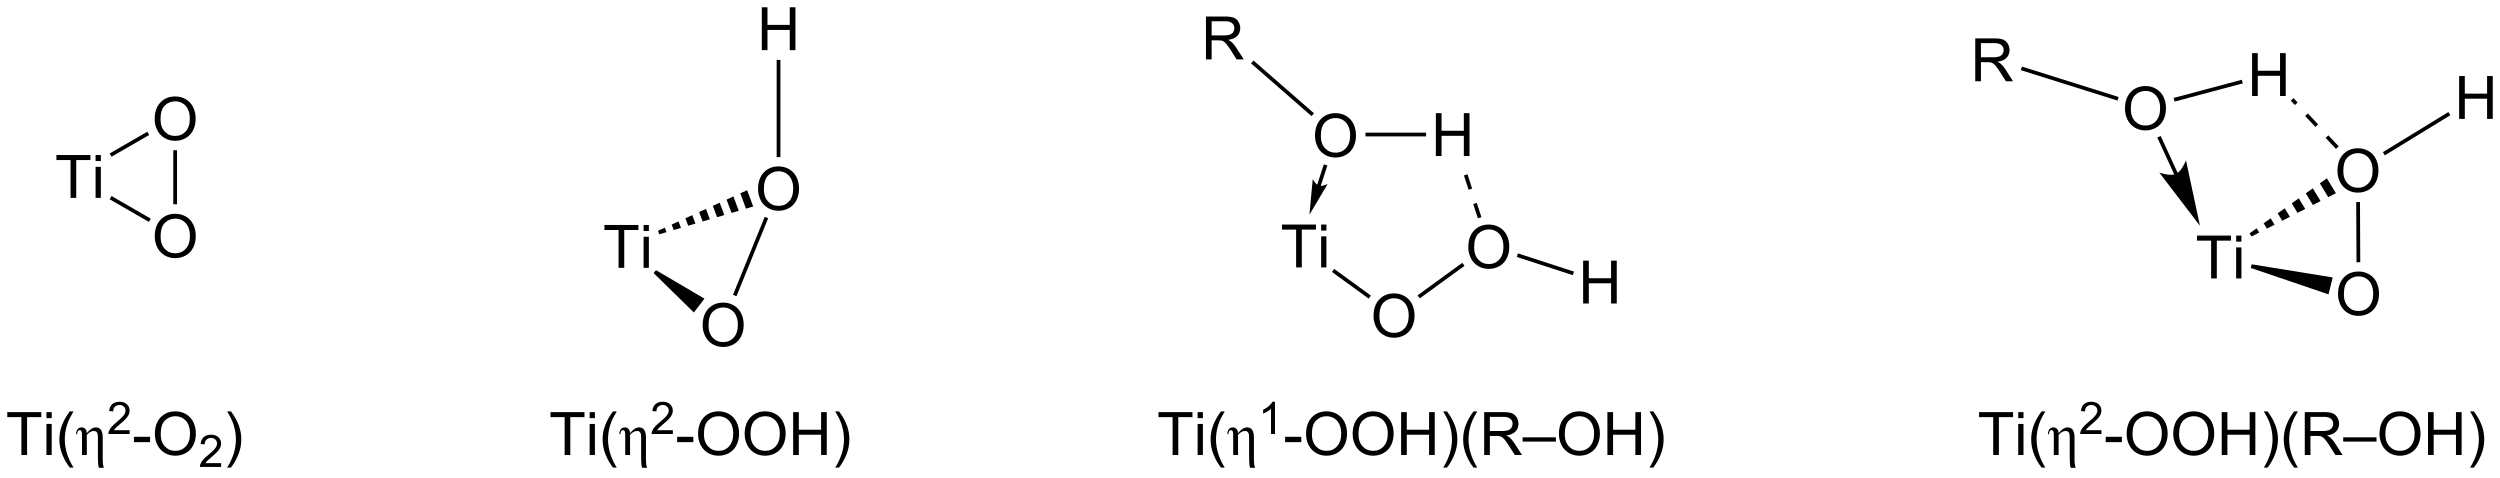 <?xml version="1.0" encoding="UTF-8"?>
<!DOCTYPE svg PUBLIC '-//W3C//DTD SVG 1.0//EN'
          'http://www.w3.org/TR/2001/REC-SVG-20010904/DTD/svg10.dtd'>
<svg stroke-dasharray="none" shape-rendering="auto" xmlns="http://www.w3.org/2000/svg" font-family="'Dialog'" text-rendering="auto" width="916" fill-opacity="1" color-interpolation="auto" color-rendering="auto" preserveAspectRatio="xMidYMid meet" font-size="12px" viewBox="0 0 916 175" fill="black" xmlns:xlink="http://www.w3.org/1999/xlink" stroke="black" image-rendering="auto" stroke-miterlimit="10" stroke-linecap="square" stroke-linejoin="miter" font-style="normal" stroke-width="1" height="175" stroke-dashoffset="0" font-weight="normal" stroke-opacity="1"
><!--Generated by the Batik Graphics2D SVG Generator--><defs id="genericDefs"
  /><g
  ><defs id="defs1"
    ><clipPath clipPathUnits="userSpaceOnUse" id="clipPath1"
      ><path d="M0.844 1.601 L344.341 1.601 L344.341 66.872 L0.844 66.872 L0.844 1.601 Z"
      /></clipPath
      ><clipPath clipPathUnits="userSpaceOnUse" id="clipPath2"
      ><path d="M0.865 37.8 L0.865 101.256 L334.811 101.256 L334.811 37.8 Z"
      /></clipPath
    ></defs
    ><g transform="scale(2.667,2.667) translate(-0.844,-1.601) matrix(1.029,0,0,1.029,-0.046,-37.28)"
    ><path d="M21.525 69.364 Q21.525 67.937 22.29 67.132 Q23.056 66.325 24.267 66.325 Q25.059 66.325 25.694 66.705 Q26.332 67.083 26.665 67.76 Q27.001 68.437 27.001 69.296 Q27.001 70.169 26.65 70.856 Q26.298 71.544 25.652 71.898 Q25.009 72.252 24.262 72.252 Q23.454 72.252 22.816 71.861 Q22.181 71.468 21.853 70.794 Q21.525 70.117 21.525 69.364 ZM22.306 69.374 Q22.306 70.411 22.861 71.007 Q23.418 71.601 24.259 71.601 Q25.113 71.601 25.665 70.999 Q26.22 70.398 26.22 69.294 Q26.22 68.593 25.983 68.072 Q25.746 67.551 25.29 67.265 Q24.837 66.976 24.27 66.976 Q23.465 66.976 22.884 67.531 Q22.306 68.083 22.306 69.374 Z" stroke="none" clip-path="url(#clipPath2)"
    /></g
    ><g transform="matrix(2.743,0,0,2.743,-2.373,-103.682)"
    ><path d="M21.525 53.72 Q21.525 52.293 22.29 51.489 Q23.056 50.681 24.267 50.681 Q25.059 50.681 25.694 51.062 Q26.332 51.439 26.665 52.116 Q27.001 52.793 27.001 53.653 Q27.001 54.525 26.65 55.213 Q26.298 55.9 25.652 56.254 Q25.009 56.608 24.262 56.608 Q23.454 56.608 22.816 56.218 Q22.181 55.825 21.853 55.15 Q21.525 54.473 21.525 53.72 ZM22.306 53.731 Q22.306 54.767 22.861 55.364 Q23.418 55.957 24.259 55.957 Q25.113 55.957 25.665 55.356 Q26.22 54.754 26.22 53.65 Q26.22 52.95 25.983 52.429 Q25.746 51.908 25.29 51.621 Q24.837 51.332 24.27 51.332 Q23.465 51.332 22.884 51.887 Q22.306 52.439 22.306 53.731 Z" stroke="none" clip-path="url(#clipPath2)"
    /></g
    ><g transform="matrix(2.743,0,0,2.743,-2.373,-103.682)"
    ><path d="M10.29 64.231 L10.29 59.179 L8.402 59.179 L8.402 58.505 L12.941 58.505 L12.941 59.179 L11.047 59.179 L11.047 64.231 L10.29 64.231 ZM13.632 59.312 L13.632 58.505 L14.335 58.505 L14.335 59.312 L13.632 59.312 ZM13.632 64.231 L13.632 60.083 L14.335 60.083 L14.335 64.231 L13.632 64.231 Z" stroke="none" clip-path="url(#clipPath2)"
    /></g
    ><g transform="matrix(2.743,0,0,2.743,-2.373,-103.682)"
    ><path d="M24.512 65.085 L24.011 65.085 L24.011 57.865 L24.512 57.865 Z" stroke="none" clip-path="url(#clipPath2)"
    /></g
    ><g transform="matrix(2.743,0,0,2.743,-2.373,-103.682)"
    ><path d="M20.546 55.39 L20.797 55.825 L15.765 58.73 L15.514 58.295 Z" stroke="none" clip-path="url(#clipPath2)"
    /></g
    ><g transform="matrix(2.743,0,0,2.743,-2.373,-103.682)"
    ><path d="M15.514 64.417 L15.765 63.983 L21.006 67.009 L20.755 67.443 Z" stroke="none" clip-path="url(#clipPath2)"
    /></g
    ><g transform="matrix(2.743,0,0,2.743,-2.373,-103.682)"
    ><path d="M3.725 98.573 L3.725 93.521 L1.837 93.521 L1.837 92.847 L6.377 92.847 L6.377 93.521 L4.483 93.521 L4.483 98.573 L3.725 98.573 ZM7.068 93.654 L7.068 92.847 L7.771 92.847 L7.771 93.654 L7.068 93.654 ZM7.068 98.573 L7.068 94.425 L7.771 94.425 L7.771 98.573 L7.068 98.573 ZM10.186 100.258 Q9.603 99.524 9.199 98.54 Q8.798 97.552 8.798 96.498 Q8.798 95.568 9.1 94.716 Q9.452 93.73 10.186 92.748 L10.689 92.748 Q10.218 93.56 10.064 93.909 Q9.827 94.448 9.689 95.034 Q9.522 95.763 9.522 96.503 Q9.522 98.381 10.689 100.258 L10.186 100.258 Z" stroke="none" clip-path="url(#clipPath2)"
    /></g
    ><g transform="matrix(2.743,0,0,2.743,-2.373,-103.682)"
    ><path d="M12.462 95.659 Q13.077 94.888 13.665 94.888 Q14.587 94.888 14.587 96.245 L14.587 99.144 Q14.587 99.886 14.736 100.284 L14.077 100.284 Q13.944 99.917 13.944 98.941 L13.944 96.159 Q13.944 95.756 13.819 95.563 Q13.694 95.37 13.382 95.37 Q12.913 95.37 12.462 95.888 L12.462 98.573 L11.819 98.573 L11.819 95.888 Q11.819 95.526 11.746 95.391 Q11.673 95.253 11.501 95.253 Q11.225 95.253 11.163 95.8 L11.022 95.8 Q11.095 94.888 11.772 94.888 Q12.072 94.888 12.262 95.099 Q12.455 95.308 12.462 95.659 Z" stroke="none" clip-path="url(#clipPath2)"
    /></g
    ><g transform="matrix(2.743,0,0,2.743,-2.373,-103.682)"
    ><path d="M18.183 95.266 L18.183 95.773 L15.343 95.773 Q15.337 95.582 15.406 95.406 Q15.513 95.117 15.751 94.836 Q15.992 94.555 16.443 94.185 Q17.142 93.611 17.388 93.275 Q17.634 92.939 17.634 92.641 Q17.634 92.328 17.41 92.113 Q17.187 91.896 16.826 91.896 Q16.445 91.896 16.216 92.125 Q15.988 92.353 15.986 92.758 L15.443 92.703 Q15.499 92.096 15.863 91.779 Q16.226 91.461 16.837 91.461 Q17.456 91.461 17.816 91.805 Q18.177 92.146 18.177 92.652 Q18.177 92.91 18.072 93.16 Q17.966 93.408 17.72 93.683 Q17.476 93.959 16.908 94.439 Q16.433 94.838 16.298 94.98 Q16.164 95.123 16.076 95.266 L18.183 95.266 Z" stroke="none" clip-path="url(#clipPath2)"
    /></g
    ><g transform="matrix(2.743,0,0,2.743,-2.373,-103.682)"
    ><path d="M18.754 96.855 L18.754 96.146 L20.913 96.146 L20.913 96.855 L18.754 96.855 ZM21.551 95.784 Q21.551 94.357 22.316 93.552 Q23.082 92.745 24.293 92.745 Q25.084 92.745 25.72 93.125 Q26.358 93.503 26.691 94.18 Q27.027 94.857 27.027 95.716 Q27.027 96.589 26.676 97.276 Q26.324 97.964 25.678 98.318 Q25.035 98.672 24.288 98.672 Q23.48 98.672 22.842 98.282 Q22.207 97.888 21.879 97.214 Q21.551 96.537 21.551 95.784 ZM22.332 95.795 Q22.332 96.831 22.887 97.427 Q23.444 98.021 24.285 98.021 Q25.139 98.021 25.691 97.42 Q26.246 96.818 26.246 95.714 Q26.246 95.013 26.009 94.493 Q25.772 93.972 25.316 93.685 Q24.863 93.396 24.295 93.396 Q23.491 93.396 22.91 93.951 Q22.332 94.503 22.332 95.795 Z" stroke="none" clip-path="url(#clipPath2)"
    /></g
    ><g transform="matrix(2.743,0,0,2.743,-2.373,-103.682)"
    ><path d="M30.407 99.665 L30.407 100.173 L27.567 100.173 Q27.561 99.982 27.629 99.806 Q27.737 99.517 27.975 99.236 Q28.215 98.955 28.666 98.585 Q29.366 98.011 29.612 97.675 Q29.858 97.339 29.858 97.04 Q29.858 96.728 29.633 96.513 Q29.411 96.296 29.049 96.296 Q28.668 96.296 28.44 96.525 Q28.211 96.753 28.209 97.158 L27.666 97.103 Q27.723 96.496 28.086 96.179 Q28.45 95.861 29.061 95.861 Q29.68 95.861 30.04 96.205 Q30.401 96.546 30.401 97.052 Q30.401 97.31 30.295 97.56 Q30.19 97.808 29.944 98.084 Q29.7 98.359 29.131 98.839 Q28.657 99.238 28.522 99.38 Q28.387 99.523 28.299 99.665 L30.407 99.665 Z" stroke="none" clip-path="url(#clipPath2)"
    /></g
    ><g transform="matrix(2.743,0,0,2.743,-2.373,-103.682)"
    ><path d="M31.712 100.258 L31.206 100.258 Q32.376 98.381 32.376 96.503 Q32.376 95.769 32.206 95.045 Q32.074 94.459 31.837 93.92 Q31.683 93.568 31.206 92.748 L31.712 92.748 Q32.446 93.73 32.798 94.716 Q33.097 95.568 33.097 96.498 Q33.097 97.552 32.694 98.54 Q32.29 99.524 31.712 100.258 Z" stroke="none" clip-path="url(#clipPath2)"
    /></g
    ><g transform="matrix(2.743,0,0,2.743,-2.373,-103.682)"
    ><path d="M94.726 81.258 Q94.726 79.831 95.492 79.026 Q96.258 78.219 97.469 78.219 Q98.26 78.219 98.896 78.599 Q99.534 78.977 99.867 79.654 Q100.203 80.331 100.203 81.191 Q100.203 82.063 99.851 82.75 Q99.5 83.438 98.854 83.792 Q98.211 84.146 97.463 84.146 Q96.656 84.146 96.018 83.756 Q95.383 83.362 95.055 82.688 Q94.726 82.011 94.726 81.258 ZM95.508 81.269 Q95.508 82.305 96.062 82.901 Q96.62 83.495 97.461 83.495 Q98.315 83.495 98.867 82.894 Q99.422 82.292 99.422 81.188 Q99.422 80.487 99.185 79.967 Q98.948 79.446 98.492 79.159 Q98.039 78.87 97.471 78.87 Q96.666 78.87 96.086 79.425 Q95.508 79.977 95.508 81.269 Z" stroke="none" clip-path="url(#clipPath2)"
    /></g
    ><g transform="matrix(2.743,0,0,2.743,-2.373,-103.682)"
    ><path d="M102.123 63.064 Q102.123 61.637 102.889 60.833 Q103.654 60.025 104.865 60.025 Q105.657 60.025 106.292 60.405 Q106.93 60.783 107.264 61.46 Q107.6 62.137 107.6 62.996 Q107.6 63.869 107.248 64.556 Q106.897 65.244 106.251 65.598 Q105.607 65.952 104.86 65.952 Q104.053 65.952 103.415 65.562 Q102.779 65.168 102.451 64.494 Q102.123 63.817 102.123 63.064 ZM102.904 63.075 Q102.904 64.111 103.459 64.707 Q104.016 65.301 104.857 65.301 Q105.712 65.301 106.264 64.7 Q106.818 64.098 106.818 62.994 Q106.818 62.293 106.581 61.773 Q106.344 61.252 105.889 60.965 Q105.436 60.676 104.868 60.676 Q104.063 60.676 103.482 61.231 Q102.904 61.783 102.904 63.075 Z" stroke="none" clip-path="url(#clipPath2)"
    /></g
    ><g transform="matrix(2.743,0,0,2.743,-2.373,-103.682)"
    ><path d="M83.491 73.575 L83.491 68.523 L81.603 68.523 L81.603 67.848 L86.142 67.848 L86.142 68.523 L84.249 68.523 L84.249 73.575 L83.491 73.575 ZM86.834 68.656 L86.834 67.848 L87.537 67.848 L87.537 68.656 L86.834 68.656 ZM86.834 73.575 L86.834 69.427 L87.537 69.427 L87.537 73.575 L86.834 73.575 Z" stroke="none" clip-path="url(#clipPath2)"
    /></g
    ><g transform="matrix(2.743,0,0,2.743,-2.373,-103.682)"
    ><path d="M99.24 77.369 L98.775 77.18 L103.009 66.766 L103.473 66.955 Z" stroke="none" clip-path="url(#clipPath2)"
    /></g
    ><g transform="matrix(2.743,0,0,2.743,-2.373,-103.682)"
    ><path d="M101.478 65.384 L100.512 65.669 L99.747 63.62 L100.663 63.203 ZM99.547 65.955 L98.582 66.24 L97.915 64.455 L98.831 64.038 ZM97.616 66.526 L96.651 66.811 L96.082 65.289 L96.999 64.872 ZM95.686 67.097 L94.721 67.382 L94.25 66.123 L95.166 65.706 ZM93.755 67.668 L92.79 67.953 L92.418 66.957 L93.334 66.54 ZM91.825 68.239 L90.859 68.525 L90.586 67.791 L91.502 67.374 ZM89.894 68.81 L88.929 69.096 L88.753 68.626 L89.669 68.209 Z" stroke="none" clip-path="url(#clipPath2)"
    /></g
    ><g transform="matrix(2.743,0,0,2.743,-2.373,-103.682)"
    ><path d="M88.181 74.281 L88.486 73.883 L94.963 77.692 L93.548 79.54 Z" stroke="none" clip-path="url(#clipPath2)"
    /></g
    ><g transform="matrix(2.743,0,0,2.743,-2.373,-103.682)"
    ><path d="M76.287 98.573 L76.287 93.521 L74.398 93.521 L74.398 92.847 L78.938 92.847 L78.938 93.521 L77.044 93.521 L77.044 98.573 L76.287 98.573 ZM79.629 93.654 L79.629 92.847 L80.332 92.847 L80.332 93.654 L79.629 93.654 ZM79.629 98.573 L79.629 94.425 L80.332 94.425 L80.332 98.573 L79.629 98.573 ZM82.748 100.258 Q82.164 99.524 81.76 98.54 Q81.359 97.552 81.359 96.498 Q81.359 95.568 81.662 94.716 Q82.013 93.73 82.748 92.748 L83.25 92.748 Q82.779 93.56 82.625 93.909 Q82.388 94.448 82.25 95.034 Q82.083 95.763 82.083 96.503 Q82.083 98.381 83.25 100.258 L82.748 100.258 Z" stroke="none" clip-path="url(#clipPath2)"
    /></g
    ><g transform="matrix(2.743,0,0,2.743,-2.373,-103.682)"
    ><path d="M85.024 95.659 Q85.638 94.888 86.227 94.888 Q87.149 94.888 87.149 96.245 L87.149 99.144 Q87.149 99.886 87.297 100.284 L86.638 100.284 Q86.505 99.917 86.505 98.941 L86.505 96.159 Q86.505 95.756 86.38 95.563 Q86.255 95.37 85.943 95.37 Q85.474 95.37 85.024 95.888 L85.024 98.573 L84.38 98.573 L84.38 95.888 Q84.38 95.526 84.307 95.391 Q84.234 95.253 84.063 95.253 Q83.787 95.253 83.724 95.8 L83.584 95.8 Q83.656 94.888 84.334 94.888 Q84.633 94.888 84.823 95.099 Q85.016 95.308 85.024 95.659 Z" stroke="none" clip-path="url(#clipPath2)"
    /></g
    ><g transform="matrix(2.743,0,0,2.743,-2.373,-103.682)"
    ><path d="M90.744 95.266 L90.744 95.773 L87.904 95.773 Q87.899 95.582 87.967 95.406 Q88.074 95.117 88.313 94.836 Q88.553 94.555 89.004 94.185 Q89.703 93.611 89.949 93.275 Q90.195 92.939 90.195 92.641 Q90.195 92.328 89.971 92.113 Q89.748 91.896 89.387 91.896 Q89.006 91.896 88.778 92.125 Q88.549 92.353 88.547 92.758 L88.004 92.703 Q88.061 92.096 88.424 91.779 Q88.787 91.461 89.399 91.461 Q90.018 91.461 90.377 91.805 Q90.738 92.146 90.738 92.652 Q90.738 92.91 90.633 93.16 Q90.528 93.408 90.281 93.683 Q90.037 93.959 89.469 94.439 Q88.994 94.838 88.859 94.98 Q88.725 95.123 88.637 95.266 L90.744 95.266 Z" stroke="none" clip-path="url(#clipPath2)"
    /></g
    ><g transform="matrix(2.743,0,0,2.743,-2.373,-103.682)"
    ><path d="M91.315 96.855 L91.315 96.146 L93.474 96.146 L93.474 96.855 L91.315 96.855 ZM94.112 95.784 Q94.112 94.357 94.877 93.552 Q95.643 92.745 96.854 92.745 Q97.646 92.745 98.281 93.125 Q98.919 93.503 99.252 94.18 Q99.588 94.857 99.588 95.716 Q99.588 96.589 99.237 97.276 Q98.885 97.964 98.239 98.318 Q97.596 98.672 96.849 98.672 Q96.041 98.672 95.403 98.282 Q94.768 97.888 94.44 97.214 Q94.112 96.537 94.112 95.784 ZM94.893 95.795 Q94.893 96.831 95.448 97.427 Q96.005 98.021 96.846 98.021 Q97.7 98.021 98.252 97.42 Q98.807 96.818 98.807 95.714 Q98.807 95.013 98.57 94.493 Q98.333 93.972 97.877 93.685 Q97.424 93.396 96.857 93.396 Q96.052 93.396 95.471 93.951 Q94.893 94.503 94.893 95.795 ZM100.334 95.784 Q100.334 94.357 101.1 93.552 Q101.866 92.745 103.077 92.745 Q103.868 92.745 104.504 93.125 Q105.142 93.503 105.475 94.18 Q105.811 94.857 105.811 95.716 Q105.811 96.589 105.459 97.276 Q105.108 97.964 104.462 98.318 Q103.819 98.672 103.071 98.672 Q102.264 98.672 101.626 98.282 Q100.991 97.888 100.663 97.214 Q100.334 96.537 100.334 95.784 ZM101.116 95.795 Q101.116 96.831 101.67 97.427 Q102.228 98.021 103.069 98.021 Q103.923 98.021 104.475 97.42 Q105.03 96.818 105.03 95.714 Q105.03 95.013 104.793 94.493 Q104.556 93.972 104.1 93.685 Q103.647 93.396 103.079 93.396 Q102.275 93.396 101.694 93.951 Q101.116 94.503 101.116 95.795 ZM106.81 98.573 L106.81 92.847 L107.567 92.847 L107.567 95.198 L110.544 95.198 L110.544 92.847 L111.302 92.847 L111.302 98.573 L110.544 98.573 L110.544 95.873 L107.567 95.873 L107.567 98.573 L106.81 98.573 ZM112.936 100.258 L112.431 100.258 Q113.6 98.381 113.6 96.503 Q113.6 95.769 113.431 95.045 Q113.298 94.459 113.061 93.92 Q112.907 93.568 112.431 92.748 L112.936 92.748 Q113.67 93.73 114.022 94.716 Q114.321 95.568 114.321 96.498 Q114.321 97.552 113.918 98.54 Q113.514 99.524 112.936 100.258 Z" stroke="none" clip-path="url(#clipPath2)"
    /></g
    ><g transform="matrix(2.743,0,0,2.743,-2.373,-103.682)"
    ><path d="M102.626 44.498 L102.626 38.772 L103.383 38.772 L103.383 41.123 L106.36 41.123 L106.36 38.772 L107.118 38.772 L107.118 44.498 L106.36 44.498 L106.36 41.798 L103.383 41.798 L103.383 44.498 L102.626 44.498 Z" stroke="none" clip-path="url(#clipPath2)"
    /></g
    ><g transform="matrix(2.743,0,0,2.743,-2.373,-103.682)"
    ><path d="M105.111 58.785 L104.609 58.785 L104.609 45.803 L105.111 45.803 Z" stroke="none" clip-path="url(#clipPath2)"
    /></g
    ><g transform="matrix(2.743,0,0,2.743,-2.373,-103.682)"
    ><path d="M157.498 98.573 L157.498 93.521 L155.61 93.521 L155.61 92.847 L160.149 92.847 L160.149 93.521 L158.256 93.521 L158.256 98.573 L157.498 98.573 ZM160.84 93.654 L160.84 92.847 L161.543 92.847 L161.543 93.654 L160.84 93.654 ZM160.84 98.573 L160.84 94.425 L161.543 94.425 L161.543 98.573 L160.84 98.573 ZM163.959 100.258 Q163.375 99.524 162.972 98.54 Q162.571 97.552 162.571 96.498 Q162.571 95.568 162.873 94.716 Q163.224 93.73 163.959 92.748 L164.461 92.748 Q163.99 93.56 163.836 93.909 Q163.599 94.448 163.461 95.034 Q163.295 95.763 163.295 96.503 Q163.295 98.381 164.461 100.258 L163.959 100.258 Z" stroke="none" clip-path="url(#clipPath2)"
    /></g
    ><g transform="matrix(2.743,0,0,2.743,-2.373,-103.682)"
    ><path d="M166.235 95.659 Q166.849 94.888 167.438 94.888 Q168.36 94.888 168.36 96.245 L168.36 99.144 Q168.36 99.886 168.508 100.284 L167.849 100.284 Q167.716 99.917 167.716 98.941 L167.716 96.159 Q167.716 95.756 167.591 95.563 Q167.466 95.37 167.154 95.37 Q166.685 95.37 166.235 95.888 L166.235 98.573 L165.591 98.573 L165.591 95.888 Q165.591 95.526 165.519 95.391 Q165.446 95.253 165.274 95.253 Q164.998 95.253 164.935 95.8 L164.795 95.8 Q164.868 94.888 165.545 94.888 Q165.844 94.888 166.034 95.099 Q166.227 95.308 166.235 95.659 Z" stroke="none" clip-path="url(#clipPath2)"
    /></g
    ><g transform="matrix(2.743,0,0,2.743,-2.373,-103.682)"
    ><path d="M171.17 95.773 L170.643 95.773 L170.643 92.412 Q170.452 92.594 170.143 92.775 Q169.834 92.957 169.588 93.049 L169.588 92.539 Q170.03 92.33 170.36 92.035 Q170.692 91.738 170.83 91.461 L171.17 91.461 L171.17 95.773 Z" stroke="none" clip-path="url(#clipPath2)"
    /></g
    ><g transform="matrix(2.743,0,0,2.743,-2.373,-103.682)"
    ><path d="M172.526 96.855 L172.526 96.146 L174.685 96.146 L174.685 96.855 L172.526 96.855 ZM175.323 95.784 Q175.323 94.357 176.089 93.552 Q176.854 92.745 178.065 92.745 Q178.857 92.745 179.492 93.125 Q180.13 93.503 180.464 94.18 Q180.799 94.857 180.799 95.716 Q180.799 96.589 180.448 97.276 Q180.096 97.964 179.451 98.318 Q178.807 98.672 178.06 98.672 Q177.253 98.672 176.615 98.282 Q175.979 97.888 175.651 97.214 Q175.323 96.537 175.323 95.784 ZM176.104 95.795 Q176.104 96.831 176.659 97.427 Q177.216 98.021 178.057 98.021 Q178.911 98.021 179.464 97.42 Q180.018 96.818 180.018 95.714 Q180.018 95.013 179.781 94.493 Q179.544 93.972 179.089 93.685 Q178.636 93.396 178.068 93.396 Q177.263 93.396 176.682 93.951 Q176.104 94.503 176.104 95.795 ZM181.546 95.784 Q181.546 94.357 182.311 93.552 Q183.077 92.745 184.288 92.745 Q185.079 92.745 185.715 93.125 Q186.353 93.503 186.686 94.18 Q187.022 94.857 187.022 95.716 Q187.022 96.589 186.671 97.276 Q186.319 97.964 185.673 98.318 Q185.03 98.672 184.283 98.672 Q183.475 98.672 182.837 98.282 Q182.202 97.888 181.874 97.214 Q181.546 96.537 181.546 95.784 ZM182.327 95.795 Q182.327 96.831 182.882 97.427 Q183.439 98.021 184.28 98.021 Q185.134 98.021 185.686 97.42 Q186.241 96.818 186.241 95.714 Q186.241 95.013 186.004 94.493 Q185.767 93.972 185.311 93.685 Q184.858 93.396 184.29 93.396 Q183.486 93.396 182.905 93.951 Q182.327 94.503 182.327 95.795 ZM188.021 98.573 L188.021 92.847 L188.779 92.847 L188.779 95.198 L191.755 95.198 L191.755 92.847 L192.513 92.847 L192.513 98.573 L191.755 98.573 L191.755 95.873 L188.779 95.873 L188.779 98.573 L188.021 98.573 ZM194.147 100.258 L193.642 100.258 Q194.811 98.381 194.811 96.503 Q194.811 95.769 194.642 95.045 Q194.509 94.459 194.272 93.92 Q194.119 93.568 193.642 92.748 L194.147 92.748 Q194.882 93.73 195.233 94.716 Q195.533 95.568 195.533 96.498 Q195.533 97.552 195.129 98.54 Q194.725 99.524 194.147 100.258 ZM197.694 100.258 Q197.111 99.524 196.707 98.54 Q196.306 97.552 196.306 96.498 Q196.306 95.568 196.608 94.716 Q196.96 93.73 197.694 92.748 L198.197 92.748 Q197.725 93.56 197.572 93.909 Q197.335 94.448 197.197 95.034 Q197.03 95.763 197.03 96.503 Q197.03 98.381 198.197 100.258 L197.694 100.258 ZM199.116 98.573 L199.116 92.847 L201.655 92.847 Q202.421 92.847 202.819 93 Q203.218 93.154 203.454 93.545 Q203.694 93.935 203.694 94.409 Q203.694 95.019 203.298 95.438 Q202.905 95.855 202.079 95.966 Q202.382 96.112 202.538 96.253 Q202.869 96.558 203.165 97.013 L204.163 98.573 L203.21 98.573 L202.452 97.381 Q202.119 96.865 201.902 96.591 Q201.689 96.318 201.52 96.209 Q201.35 96.099 201.173 96.058 Q201.046 96.029 200.751 96.029 L199.874 96.029 L199.874 98.573 L199.116 98.573 ZM199.874 95.373 L201.501 95.373 Q202.022 95.373 202.314 95.266 Q202.608 95.159 202.759 94.922 Q202.913 94.685 202.913 94.409 Q202.913 94.003 202.616 93.743 Q202.322 93.48 201.686 93.48 L199.874 93.48 L199.874 95.373 ZM204.248 96.784 L204.248 96.216 L208.698 96.216 L208.698 96.784 L204.248 96.784 ZM209.1 95.784 Q209.1 94.357 209.866 93.552 Q210.632 92.745 211.843 92.745 Q212.634 92.745 213.27 93.125 Q213.908 93.503 214.241 94.18 Q214.577 94.857 214.577 95.716 Q214.577 96.589 214.225 97.276 Q213.874 97.964 213.228 98.318 Q212.585 98.672 211.837 98.672 Q211.03 98.672 210.392 98.282 Q209.757 97.888 209.429 97.214 Q209.1 96.537 209.1 95.784 ZM209.882 95.795 Q209.882 96.831 210.436 97.427 Q210.994 98.021 211.835 98.021 Q212.689 98.021 213.241 97.42 Q213.796 96.818 213.796 95.714 Q213.796 95.013 213.559 94.493 Q213.322 93.972 212.866 93.685 Q212.413 93.396 211.845 93.396 Q211.04 93.396 210.46 93.951 Q209.882 94.503 209.882 95.795 ZM215.576 98.573 L215.576 92.847 L216.333 92.847 L216.333 95.198 L219.31 95.198 L219.31 92.847 L220.068 92.847 L220.068 98.573 L219.31 98.573 L219.31 95.873 L216.333 95.873 L216.333 98.573 L215.576 98.573 ZM221.702 100.258 L221.197 100.258 Q222.366 98.381 222.366 96.503 Q222.366 95.769 222.197 95.045 Q222.064 94.459 221.827 93.92 Q221.673 93.568 221.197 92.748 L221.702 92.748 Q222.436 93.73 222.788 94.716 Q223.087 95.568 223.087 96.498 Q223.087 97.552 222.684 98.54 Q222.28 99.524 221.702 100.258 Z" stroke="none" clip-path="url(#clipPath2)"
    /></g
    ><g transform="matrix(2.743,0,0,2.743,-2.373,-103.682)"
    ><path d="M176.518 55.953 Q176.518 54.526 177.283 53.721 Q178.049 52.914 179.26 52.914 Q180.051 52.914 180.687 53.294 Q181.325 53.672 181.658 54.349 Q181.994 55.026 181.994 55.885 Q181.994 56.758 181.643 57.445 Q181.291 58.133 180.645 58.487 Q180.002 58.841 179.255 58.841 Q178.447 58.841 177.809 58.45 Q177.174 58.057 176.846 57.383 Q176.518 56.705 176.518 55.953 ZM177.299 55.963 Q177.299 57 177.853 57.596 Q178.411 58.19 179.252 58.19 Q180.106 58.19 180.658 57.588 Q181.213 56.987 181.213 55.883 Q181.213 55.182 180.976 54.661 Q180.739 54.14 180.283 53.854 Q179.83 53.565 179.262 53.565 Q178.458 53.565 177.877 54.12 Q177.299 54.672 177.299 55.963 Z" stroke="none" clip-path="url(#clipPath2)"
    /></g
    ><g transform="matrix(2.743,0,0,2.743,-2.373,-103.682)"
    ><path d="M173.996 73.52 L173.996 68.468 L172.108 68.468 L172.108 67.793 L176.647 67.793 L176.647 68.468 L174.754 68.468 L174.754 73.52 L173.996 73.52 ZM177.338 68.6 L177.338 67.793 L178.042 67.793 L178.042 68.6 L177.338 68.6 ZM177.338 73.52 L177.338 69.371 L178.042 69.371 L178.042 73.52 L177.338 73.52 Z" stroke="none" clip-path="url(#clipPath2)"
    /></g
    ><g transform="matrix(2.743,0,0,2.743,-2.373,-103.682)"
    ><path d="M184.339 80.026 Q184.339 78.599 185.105 77.794 Q185.87 76.987 187.081 76.987 Q187.873 76.987 188.508 77.367 Q189.147 77.744 189.48 78.421 Q189.816 79.099 189.816 79.958 Q189.816 80.83 189.464 81.518 Q189.113 82.205 188.467 82.559 Q187.824 82.914 187.076 82.914 Q186.269 82.914 185.631 82.523 Q184.995 82.13 184.667 81.455 Q184.339 80.778 184.339 80.026 ZM185.12 80.036 Q185.12 81.073 185.675 81.669 Q186.232 82.263 187.074 82.263 Q187.928 82.263 188.48 81.661 Q189.035 81.059 189.035 79.955 Q189.035 79.255 188.798 78.734 Q188.561 78.213 188.105 77.927 Q187.652 77.638 187.084 77.638 Q186.279 77.638 185.699 78.192 Q185.12 78.744 185.12 80.036 Z" stroke="none" clip-path="url(#clipPath2)"
    /></g
    ><g transform="matrix(2.743,0,0,2.743,-2.373,-103.682)"
    ><path d="M196.995 70.831 Q196.995 69.403 197.761 68.599 Q198.526 67.792 199.737 67.792 Q200.529 67.792 201.164 68.172 Q201.802 68.549 202.136 69.227 Q202.472 69.903 202.472 70.763 Q202.472 71.635 202.12 72.323 Q201.768 73.01 201.123 73.365 Q200.479 73.719 199.732 73.719 Q198.925 73.719 198.287 73.328 Q197.651 72.935 197.323 72.26 Q196.995 71.583 196.995 70.831 ZM197.776 70.841 Q197.776 71.877 198.331 72.474 Q198.888 73.068 199.729 73.068 Q200.584 73.068 201.136 72.466 Q201.69 71.865 201.69 70.76 Q201.69 70.06 201.453 69.539 Q201.216 69.018 200.761 68.732 Q200.308 68.443 199.74 68.443 Q198.935 68.443 198.354 68.997 Q197.776 69.549 197.776 70.841 Z" stroke="none" clip-path="url(#clipPath2)"
    /></g
    ><g transform="matrix(2.743,0,0,2.743,-2.373,-103.682)"
    ><path d="M192.663 58.642 L192.663 52.915 L193.421 52.915 L193.421 55.267 L196.398 55.267 L196.398 52.915 L197.156 52.915 L197.156 58.642 L196.398 58.642 L196.398 55.941 L193.421 55.941 L193.421 58.642 L192.663 58.642 Z" stroke="none" clip-path="url(#clipPath2)"
    /></g
    ><g transform="matrix(2.743,0,0,2.743,-2.373,-103.682)"
    ><path d="M175.773 66.481 L178.212 62.371 C178.212 62.371 177.47 62.743 177.034 62.601 C176.597 62.459 176.216 61.723 176.216 61.723 ZM177.696 59.752 L176.795 62.524 L177.272 62.679 L178.173 59.907 Z" stroke="none" clip-path="url(#clipPath2)"
    /></g
    ><g transform="matrix(2.743,0,0,2.743,-2.373,-103.682)"
    ><path d="M178.791 74.13 L179.086 73.724 L183.981 77.281 L183.686 77.687 Z" stroke="none" clip-path="url(#clipPath2)"
    /></g
    ><g transform="matrix(2.743,0,0,2.743,-2.373,-103.682)"
    ><path d="M190.513 77.653 L190.218 77.247 L196.196 72.904 L196.491 73.309 Z" stroke="none" clip-path="url(#clipPath2)"
    /></g
    ><g transform="matrix(2.743,0,0,2.743,-2.373,-103.682)"
    ><path d="M198.748 66.805 L198.128 64.897 L197.651 65.052 L198.271 66.96 ZM197.508 62.989 L196.888 61.08 L196.411 61.235 L197.031 63.144 Z" stroke="none" clip-path="url(#clipPath2)"
    /></g
    ><g transform="matrix(2.743,0,0,2.743,-2.373,-103.682)"
    ><path d="M191.359 55.516 L191.359 56.018 L183.263 56.018 L183.263 55.516 Z" stroke="none" clip-path="url(#clipPath2)"
    /></g
    ><g transform="matrix(2.743,0,0,2.743,-2.373,-103.682)"
    ><path d="M161.953 45.731 L161.953 40.004 L164.493 40.004 Q165.258 40.004 165.656 40.158 Q166.055 40.312 166.292 40.702 Q166.531 41.093 166.531 41.567 Q166.531 42.176 166.136 42.596 Q165.743 43.012 164.917 43.124 Q165.219 43.27 165.375 43.411 Q165.706 43.715 166.003 44.171 L167 45.731 L166.047 45.731 L165.289 44.538 Q164.956 44.023 164.74 43.749 Q164.526 43.476 164.357 43.366 Q164.188 43.257 164.011 43.215 Q163.883 43.187 163.589 43.187 L162.711 43.187 L162.711 45.731 L161.953 45.731 ZM162.711 42.531 L164.339 42.531 Q164.86 42.531 165.151 42.424 Q165.446 42.317 165.597 42.08 Q165.75 41.843 165.75 41.567 Q165.75 41.161 165.453 40.9 Q165.159 40.637 164.524 40.637 L162.711 40.637 L162.711 42.531 Z" stroke="none" clip-path="url(#clipPath2)"
    /></g
    ><g transform="matrix(2.743,0,0,2.743,-2.373,-103.682)"
    ><path d="M176.383 52.93 L176.053 53.308 L167.971 46.261 L168.301 45.883 Z" stroke="none" clip-path="url(#clipPath2)"
    /></g
    ><g transform="matrix(2.743,0,0,2.743,-2.373,-103.682)"
    ><path d="M267.111 98.573 L267.111 93.521 L265.223 93.521 L265.223 92.847 L269.762 92.847 L269.762 93.521 L267.869 93.521 L267.869 98.573 L267.111 98.573 ZM270.453 93.654 L270.453 92.847 L271.156 92.847 L271.156 93.654 L270.453 93.654 ZM270.453 98.573 L270.453 94.425 L271.156 94.425 L271.156 98.573 L270.453 98.573 ZM273.572 100.258 Q272.988 99.524 272.585 98.54 Q272.184 97.552 272.184 96.498 Q272.184 95.568 272.486 94.716 Q272.837 93.73 273.572 92.748 L274.074 92.748 Q273.603 93.56 273.449 93.909 Q273.212 94.448 273.074 95.034 Q272.908 95.763 272.908 96.503 Q272.908 98.381 274.074 100.258 L273.572 100.258 Z" stroke="none" clip-path="url(#clipPath2)"
    /></g
    ><g transform="matrix(2.743,0,0,2.743,-2.373,-103.682)"
    ><path d="M275.848 95.659 Q276.462 94.888 277.051 94.888 Q277.973 94.888 277.973 96.245 L277.973 99.144 Q277.973 99.886 278.121 100.284 L277.462 100.284 Q277.33 99.917 277.33 98.941 L277.33 96.159 Q277.33 95.756 277.205 95.563 Q277.08 95.37 276.767 95.37 Q276.298 95.37 275.848 95.888 L275.848 98.573 L275.205 98.573 L275.205 95.888 Q275.205 95.526 275.132 95.391 Q275.059 95.253 274.887 95.253 Q274.611 95.253 274.548 95.8 L274.408 95.8 Q274.481 94.888 275.158 94.888 Q275.457 94.888 275.647 95.099 Q275.84 95.308 275.848 95.659 Z" stroke="none" clip-path="url(#clipPath2)"
    /></g
    ><g transform="matrix(2.743,0,0,2.743,-2.373,-103.682)"
    ><path d="M281.568 95.266 L281.568 95.773 L278.729 95.773 Q278.723 95.582 278.791 95.406 Q278.899 95.117 279.137 94.836 Q279.377 94.555 279.828 94.185 Q280.527 93.611 280.774 93.275 Q281.02 92.939 281.02 92.641 Q281.02 92.328 280.795 92.113 Q280.572 91.896 280.211 91.896 Q279.83 91.896 279.602 92.125 Q279.373 92.353 279.371 92.758 L278.828 92.703 Q278.885 92.096 279.248 91.779 Q279.611 91.461 280.223 91.461 Q280.842 91.461 281.201 91.805 Q281.563 92.146 281.563 92.652 Q281.563 92.91 281.457 93.16 Q281.352 93.408 281.106 93.683 Q280.861 93.959 280.293 94.439 Q279.818 94.838 279.684 94.98 Q279.549 95.123 279.461 95.266 L281.568 95.266 Z" stroke="none" clip-path="url(#clipPath2)"
    /></g
    ><g transform="matrix(2.743,0,0,2.743,-2.373,-103.682)"
    ><path d="M282.139 96.855 L282.139 96.146 L284.298 96.146 L284.298 96.855 L282.139 96.855 ZM284.936 95.784 Q284.936 94.357 285.702 93.552 Q286.467 92.745 287.678 92.745 Q288.47 92.745 289.105 93.125 Q289.743 93.503 290.077 94.18 Q290.413 94.857 290.413 95.716 Q290.413 96.589 290.061 97.276 Q289.709 97.964 289.064 98.318 Q288.42 98.672 287.673 98.672 Q286.866 98.672 286.228 98.282 Q285.592 97.888 285.264 97.214 Q284.936 96.537 284.936 95.784 ZM285.717 95.795 Q285.717 96.831 286.272 97.427 Q286.829 98.021 287.67 98.021 Q288.524 98.021 289.077 97.42 Q289.631 96.818 289.631 95.714 Q289.631 95.013 289.394 94.493 Q289.157 93.972 288.702 93.685 Q288.248 93.396 287.681 93.396 Q286.876 93.396 286.295 93.951 Q285.717 94.503 285.717 95.795 ZM291.159 95.784 Q291.159 94.357 291.924 93.552 Q292.69 92.745 293.901 92.745 Q294.692 92.745 295.328 93.125 Q295.966 93.503 296.299 94.18 Q296.635 94.857 296.635 95.716 Q296.635 96.589 296.284 97.276 Q295.932 97.964 295.286 98.318 Q294.643 98.672 293.896 98.672 Q293.088 98.672 292.45 98.282 Q291.815 97.888 291.487 97.214 Q291.159 96.537 291.159 95.784 ZM291.94 95.795 Q291.94 96.831 292.495 97.427 Q293.052 98.021 293.893 98.021 Q294.747 98.021 295.299 97.42 Q295.854 96.818 295.854 95.714 Q295.854 95.013 295.617 94.493 Q295.38 93.972 294.924 93.685 Q294.471 93.396 293.903 93.396 Q293.099 93.396 292.518 93.951 Q291.94 94.503 291.94 95.795 ZM297.634 98.573 L297.634 92.847 L298.392 92.847 L298.392 95.198 L301.368 95.198 L301.368 92.847 L302.126 92.847 L302.126 98.573 L301.368 98.573 L301.368 95.873 L298.392 95.873 L298.392 98.573 L297.634 98.573 ZM303.76 100.258 L303.255 100.258 Q304.424 98.381 304.424 96.503 Q304.424 95.769 304.255 95.045 Q304.122 94.459 303.885 93.92 Q303.732 93.568 303.255 92.748 L303.76 92.748 Q304.495 93.73 304.846 94.716 Q305.146 95.568 305.146 96.498 Q305.146 97.552 304.742 98.54 Q304.338 99.524 303.76 100.258 ZM307.307 100.258 Q306.724 99.524 306.32 98.54 Q305.919 97.552 305.919 96.498 Q305.919 95.568 306.221 94.716 Q306.573 93.73 307.307 92.748 L307.81 92.748 Q307.338 93.56 307.185 93.909 Q306.948 94.448 306.81 95.034 Q306.643 95.763 306.643 96.503 Q306.643 98.381 307.81 100.258 L307.307 100.258 ZM308.729 98.573 L308.729 92.847 L311.268 92.847 Q312.034 92.847 312.432 93 Q312.83 93.154 313.067 93.545 Q313.307 93.935 313.307 94.409 Q313.307 95.019 312.911 95.438 Q312.518 95.855 311.692 95.966 Q311.995 96.112 312.151 96.253 Q312.482 96.558 312.778 97.013 L313.776 98.573 L312.823 98.573 L312.065 97.381 Q311.732 96.865 311.515 96.591 Q311.302 96.318 311.133 96.209 Q310.963 96.099 310.786 96.058 Q310.659 96.029 310.364 96.029 L309.487 96.029 L309.487 98.573 L308.729 98.573 ZM309.487 95.373 L311.114 95.373 Q311.635 95.373 311.927 95.266 Q312.221 95.159 312.372 94.922 Q312.526 94.685 312.526 94.409 Q312.526 94.003 312.229 93.743 Q311.935 93.48 311.299 93.48 L309.487 93.48 L309.487 95.373 ZM313.861 96.784 L313.861 96.216 L318.311 96.216 L318.311 96.784 L313.861 96.784 ZM318.713 95.784 Q318.713 94.357 319.479 93.552 Q320.245 92.745 321.455 92.745 Q322.247 92.745 322.883 93.125 Q323.521 93.503 323.854 94.18 Q324.19 94.857 324.19 95.716 Q324.19 96.589 323.838 97.276 Q323.487 97.964 322.841 98.318 Q322.198 98.672 321.45 98.672 Q320.643 98.672 320.005 98.282 Q319.37 97.888 319.041 97.214 Q318.713 96.537 318.713 95.784 ZM319.495 95.795 Q319.495 96.831 320.049 97.427 Q320.607 98.021 321.448 98.021 Q322.302 98.021 322.854 97.42 Q323.409 96.818 323.409 95.714 Q323.409 95.013 323.172 94.493 Q322.935 93.972 322.479 93.685 Q322.026 93.396 321.458 93.396 Q320.653 93.396 320.073 93.951 Q319.495 94.503 319.495 95.795 ZM325.189 98.573 L325.189 92.847 L325.946 92.847 L325.946 95.198 L328.923 95.198 L328.923 92.847 L329.681 92.847 L329.681 98.573 L328.923 98.573 L328.923 95.873 L325.946 95.873 L325.946 98.573 L325.189 98.573 ZM331.315 100.258 L330.81 100.258 Q331.979 98.381 331.979 96.503 Q331.979 95.769 331.81 95.045 Q331.677 94.459 331.44 93.92 Q331.286 93.568 330.81 92.748 L331.315 92.748 Q332.049 93.73 332.401 94.716 Q332.7 95.568 332.7 96.498 Q332.7 97.552 332.297 98.54 Q331.893 99.524 331.315 100.258 Z" stroke="none" clip-path="url(#clipPath2)"
    /></g
    ><g transform="matrix(2.743,0,0,2.743,-2.373,-103.682)"
    ><path d="M296.221 74.994 L296.221 69.942 L294.333 69.942 L294.333 69.267 L298.872 69.267 L298.872 69.942 L296.978 69.942 L296.978 74.994 L296.221 74.994 ZM299.563 70.075 L299.563 69.267 L300.266 69.267 L300.266 70.075 L299.563 70.075 ZM299.563 74.994 L299.563 70.846 L300.266 70.846 L300.266 74.994 L299.563 74.994 Z" stroke="none" clip-path="url(#clipPath2)"
    /></g
    ><g transform="matrix(2.743,0,0,2.743,-2.373,-103.682)"
    ><path d="M313.094 60.643 Q313.094 59.216 313.86 58.411 Q314.625 57.604 315.836 57.604 Q316.628 57.604 317.264 57.984 Q317.901 58.361 318.235 59.038 Q318.571 59.716 318.571 60.575 Q318.571 61.447 318.219 62.135 Q317.868 62.822 317.222 63.176 Q316.579 63.531 315.831 63.531 Q315.024 63.531 314.386 63.14 Q313.75 62.747 313.422 62.072 Q313.094 61.395 313.094 60.643 ZM313.875 60.653 Q313.875 61.69 314.43 62.286 Q314.988 62.88 315.829 62.88 Q316.683 62.88 317.235 62.278 Q317.79 61.676 317.79 60.572 Q317.79 59.872 317.553 59.351 Q317.316 58.83 316.86 58.544 Q316.407 58.255 315.839 58.255 Q315.034 58.255 314.454 58.809 Q313.875 59.361 313.875 60.653 Z" stroke="none" clip-path="url(#clipPath2)"
    /></g
    ><g transform="matrix(2.743,0,0,2.743,-2.373,-103.682)"
    ><path d="M301.356 68.962 L302.295 68.294 L302.642 68.865 L301.617 69.39 ZM303.233 67.626 L304.172 66.959 L304.691 67.813 L303.666 68.339 ZM305.11 66.291 L306.049 65.624 L306.74 66.762 L305.716 67.287 ZM306.987 64.956 L307.926 64.289 L308.79 65.71 L307.765 66.236 ZM308.864 63.621 L309.803 62.954 L310.839 64.659 L309.814 65.184 ZM310.741 62.286 L311.679 61.618 L312.888 63.607 L311.864 64.133 Z" stroke="none" clip-path="url(#clipPath2)"
    /></g
    ><g transform="matrix(2.743,0,0,2.743,-2.373,-103.682)"
    ><path d="M313.171 77.104 Q313.171 75.677 313.937 74.873 Q314.703 74.065 315.914 74.065 Q316.705 74.065 317.341 74.445 Q317.979 74.823 318.312 75.5 Q318.648 76.177 318.648 77.037 Q318.648 77.909 318.296 78.596 Q317.945 79.284 317.299 79.638 Q316.656 79.992 315.908 79.992 Q315.101 79.992 314.463 79.602 Q313.828 79.208 313.5 78.534 Q313.171 77.857 313.171 77.104 ZM313.953 77.115 Q313.953 78.151 314.507 78.748 Q315.065 79.341 315.906 79.341 Q316.76 79.341 317.312 78.74 Q317.867 78.138 317.867 77.034 Q317.867 76.333 317.63 75.813 Q317.393 75.292 316.937 75.005 Q316.484 74.716 315.916 74.716 Q315.111 74.716 314.531 75.271 Q313.953 75.823 313.953 77.115 Z" stroke="none" clip-path="url(#clipPath2)"
    /></g
    ><g transform="matrix(2.743,0,0,2.743,-2.373,-103.682)"
    ><path d="M301.51 73.589 L301.631 73.103 L312.457 74.859 L311.895 77.118 Z" stroke="none" clip-path="url(#clipPath2)"
    /></g
    ><g transform="matrix(2.743,0,0,2.743,-2.373,-103.682)"
    ><path d="M315.601 64.789 L316.102 64.786 L316.14 72.825 L315.639 72.828 Z" stroke="none" clip-path="url(#clipPath2)"
    /></g
    ><g transform="matrix(2.743,0,0,2.743,-2.373,-103.682)"
    ><path d="M329.347 53.682 L329.347 47.956 L330.105 47.956 L330.105 50.307 L333.081 50.307 L333.081 47.956 L333.839 47.956 L333.839 53.682 L333.081 53.682 L333.081 50.982 L330.105 50.982 L330.105 53.682 L329.347 53.682 Z" stroke="none" clip-path="url(#clipPath2)"
    /></g
    ><g transform="matrix(2.743,0,0,2.743,-2.373,-103.682)"
    ><path d="M319.424 58.549 L319.162 58.122 L327.912 52.761 L328.174 53.189 Z" stroke="none" clip-path="url(#clipPath2)"
    /></g
    ><g transform="matrix(2.743,0,0,2.743,-2.373,-103.682)"
    ><path d="M301.691 50.623 L301.691 44.896 L302.448 44.896 L302.448 47.248 L305.425 47.248 L305.425 44.896 L306.183 44.896 L306.183 50.623 L305.425 50.623 L305.425 47.922 L302.448 47.922 L302.448 50.623 L301.691 50.623 Z" stroke="none" clip-path="url(#clipPath2)"
    /></g
    ><g transform="matrix(2.743,0,0,2.743,-2.373,-103.682)"
    ><path d="M313.257 57.342 L311.885 55.878 L311.519 56.221 L312.891 57.685 ZM310.513 54.414 L309.142 52.949 L308.776 53.292 L310.147 54.757 ZM307.77 51.485 L307.225 50.904 L306.859 51.247 L307.404 51.828 Z" stroke="none" clip-path="url(#clipPath2)"
    /></g
    ><g transform="matrix(2.743,0,0,2.743,-2.373,-103.682)"
    ><path d="M284.711 52.332 Q284.711 50.905 285.476 50.101 Q286.242 49.293 287.453 49.293 Q288.245 49.293 288.88 49.674 Q289.518 50.051 289.851 50.728 Q290.187 51.405 290.187 52.265 Q290.187 53.137 289.836 53.825 Q289.484 54.512 288.838 54.866 Q288.195 55.221 287.448 55.221 Q286.64 55.221 286.002 54.83 Q285.367 54.437 285.039 53.762 Q284.711 53.085 284.711 52.332 ZM285.492 52.343 Q285.492 53.379 286.047 53.976 Q286.604 54.569 287.445 54.569 Q288.299 54.569 288.851 53.968 Q289.406 53.366 289.406 52.262 Q289.406 51.562 289.169 51.041 Q288.932 50.52 288.476 50.233 Q288.023 49.944 287.455 49.944 Q286.651 49.944 286.07 50.499 Q285.492 51.051 285.492 52.343 Z" stroke="none" clip-path="url(#clipPath2)"
    /></g
    ><g transform="matrix(2.743,0,0,2.743,-2.373,-103.682)"
    ><path d="M300.322 48.45 L300.451 48.935 L291.338 51.368 L291.208 50.883 Z" stroke="none" clip-path="url(#clipPath2)"
    /></g
    ><g transform="matrix(2.743,0,0,2.743,-2.373,-103.682)"
    ><path d="M294.728 67.955 L292.861 59.212 C292.861 59.212 292.315 60.664 291.535 61.023 C290.756 61.382 289.297 60.853 289.297 60.853 ZM289.027 56.176 L291.308 61.128 L291.763 60.918 L289.483 55.966 Z" stroke="none" clip-path="url(#clipPath2)"
    /></g
    ><g transform="matrix(2.743,0,0,2.743,-2.373,-103.682)"
    ><path d="M264.714 48.653 L264.714 42.926 L267.253 42.926 Q268.018 42.926 268.417 43.08 Q268.815 43.233 269.052 43.624 Q269.292 44.014 269.292 44.488 Q269.292 45.098 268.896 45.517 Q268.503 45.934 267.677 46.046 Q267.979 46.192 268.135 46.332 Q268.466 46.637 268.763 47.093 L269.76 48.653 L268.807 48.653 L268.05 47.46 Q267.716 46.944 267.5 46.671 Q267.286 46.397 267.117 46.288 Q266.948 46.178 266.771 46.137 Q266.643 46.108 266.349 46.108 L265.471 46.108 L265.471 48.653 L264.714 48.653 ZM265.471 45.452 L267.099 45.452 Q267.62 45.452 267.911 45.345 Q268.206 45.238 268.357 45.002 Q268.51 44.764 268.51 44.488 Q268.51 44.082 268.214 43.822 Q267.919 43.559 267.284 43.559 L265.471 43.559 L265.471 45.452 Z" stroke="none" clip-path="url(#clipPath2)"
    /></g
    ><g transform="matrix(2.743,0,0,2.743,-2.373,-103.682)"
    ><path d="M283.866 50.757 L283.716 51.235 L270.799 47.17 L270.95 46.692 Z" stroke="none" clip-path="url(#clipPath2)"
    /></g
    ><g transform="matrix(2.743,0,0,2.743,-2.373,-103.682)"
    ><path d="M212.334 78.34 L212.334 72.614 L213.092 72.614 L213.092 74.965 L216.068 74.965 L216.068 72.614 L216.826 72.614 L216.826 78.34 L216.068 78.34 L216.068 75.64 L213.092 75.64 L213.092 78.34 L212.334 78.34 Z" stroke="none" clip-path="url(#clipPath2)"
    /></g
    ><g transform="matrix(2.743,0,0,2.743,-2.373,-103.682)"
    ><path d="M203.472 72.124 L203.627 71.647 L211.107 74.077 L210.952 74.554 Z" stroke="none" clip-path="url(#clipPath2)"
    /></g
  ></g
></svg
>
